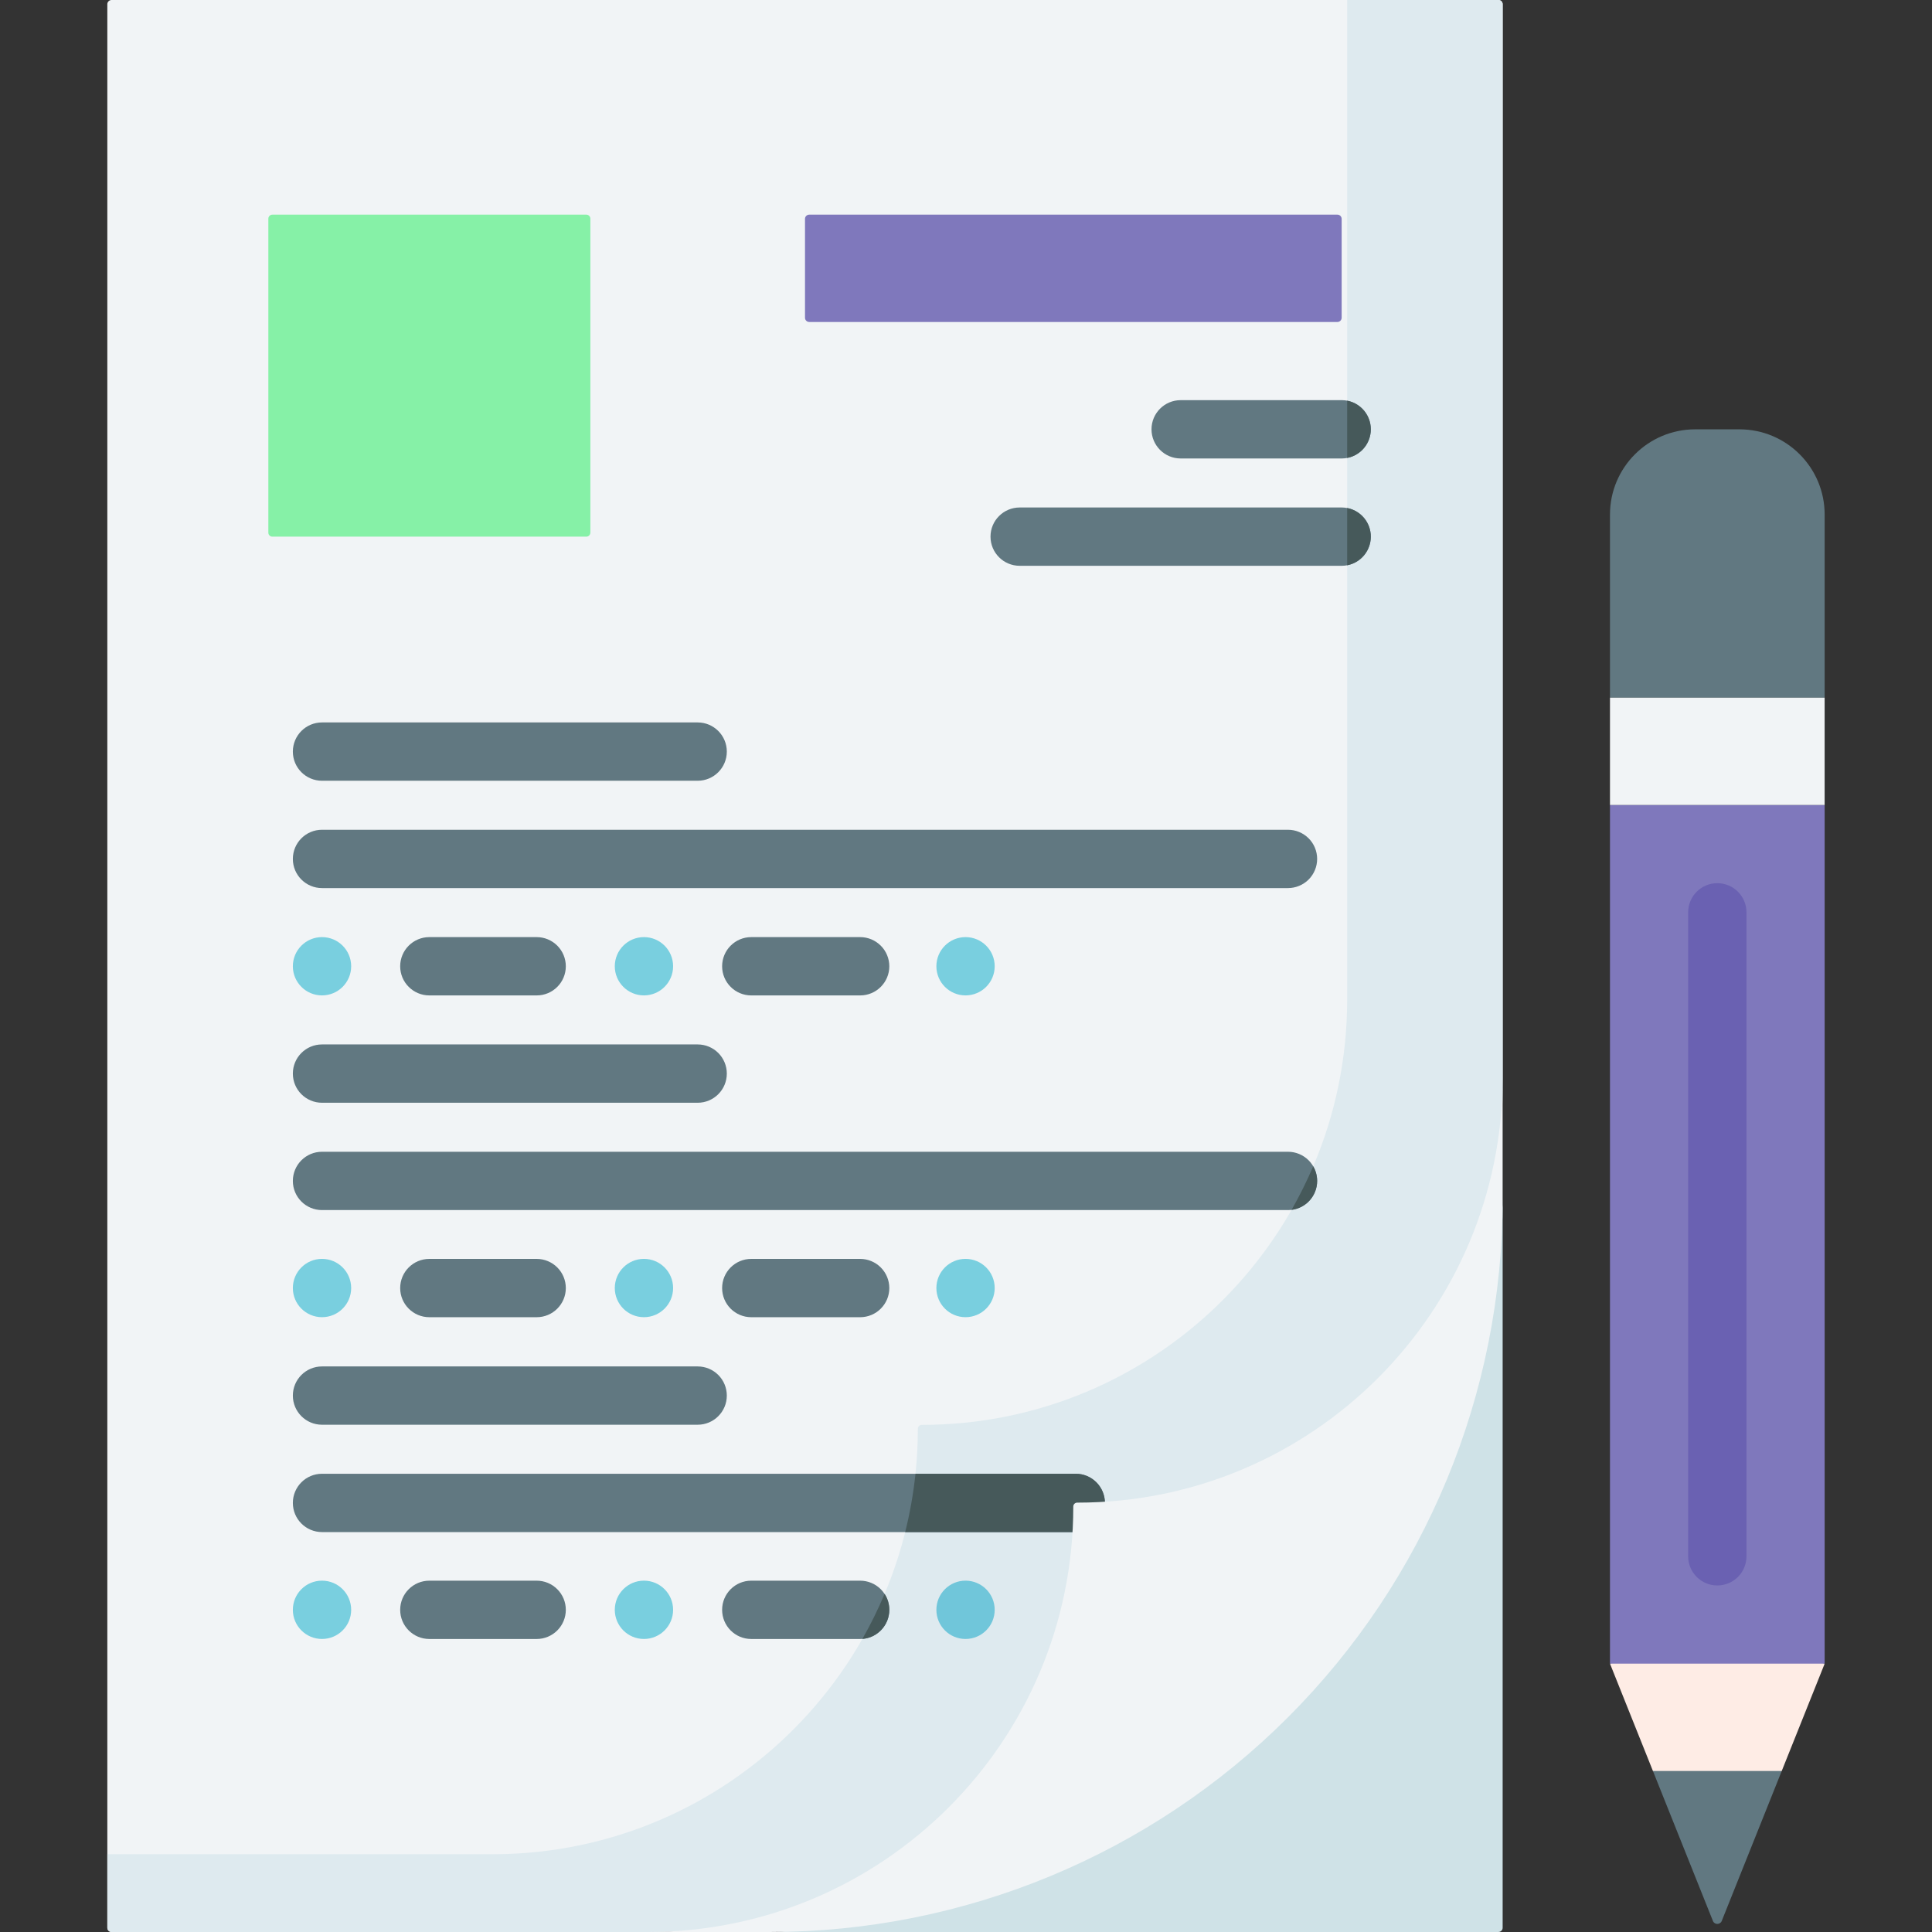 <svg xmlns="http://www.w3.org/2000/svg" width="384pt" height="384pt" viewBox="0 0 384 384" version="1.1" class="iconadda">
<rect x="0" y="0" width="384" height="384" fill="#333333" stroke="none"/>
<g>
<g id="Test_free_icon_zn35YA8-0"><path style=" stroke:none;fill-rule:nonzero;fill:#feece5;fill-opacity:1;" d="M 362.648 330.664 L 341.332 322.75 L 320.016 330.664 C 320.027 330.719 320.043 330.777 320.062 330.828 L 328.531 351.996 L 341.332 359.91 L 354.133 351.996 L 362.602 330.828 C 362.621 330.773 362.641 330.719 362.648 330.664 Z M 362.648 330.664 " />
</g><g id="Test_free_icon_zn35YA8-1"><path style=" stroke:none;fill-rule:nonzero;fill:#f1f4f6;fill-opacity:1;" d="M 213.328 299.441 L 213.328 299.438 C 213.328 299.008 213.676 298.66 214.105 298.66 C 260.758 298.66 298.582 260.883 298.664 214.25 L 298.664 0.836 C 298.664 0.375 298.289 0 297.828 0 L 22.168 0 C 21.707 0 21.332 0.375 21.332 0.836 L 21.332 383.164 C 21.332 383.625 21.707 384 22.168 384 L 129.391 384 C 175.805 383.664 213.328 345.934 213.328 299.445 Z M 213.328 299.441 " />
</g><g id="Test_free_icon_zn35YA8-2"><path style=" stroke:none;fill-rule:nonzero;fill:#deeaef;fill-opacity:1;" d="M 297.832 0 L 267.762 0 L 267.762 198.797 C 267.684 245.43 229.855 283.207 183.203 283.207 C 182.773 283.207 182.426 283.555 182.426 283.984 L 182.426 283.988 C 182.426 330.48 144.902 368.211 98.492 368.543 L 21.336 368.543 L 21.336 383.16 C 21.336 383.621 21.711 383.996 22.172 383.996 L 129.395 383.996 C 231.98 383.996 298.668 311.238 298.668 214.246 L 298.664 0.836 C 298.664 0.613 298.578 0.402 298.422 0.242 C 298.266 0.086 298.051 0 297.832 0 Z M 297.832 0 " />
</g><g id="Test_free_icon_zn35YA8-3"><path style=" stroke:none;fill-rule:nonzero;fill:#cfe2e7;fill-opacity:1;" d="M 153.543 383.996 L 297.828 383.996 C 298.289 383.996 298.664 383.621 298.664 383.16 L 298.664 238.477 C 298.621 277.055 191.98 383.844 153.543 383.992 Z M 153.543 383.996 " />
</g><g id="Test_free_icon_zn35YA8-4"><path style=" stroke:none;fill-rule:nonzero;fill:#7f78bc;fill-opacity:1;" d="M 265.828 63.996 L 160.84 63.996 C 160.375 63.996 160 63.621 160 63.156 L 160 43.504 C 160 43.039 160.375 42.664 160.84 42.664 L 265.824 42.664 C 266.289 42.664 266.664 43.039 266.664 43.504 L 266.664 63.156 C 266.664 63.621 266.289 63.996 265.824 63.996 Z M 265.828 63.996 " />
</g><g id="Test_free_icon_zn35YA8-5"><path style=" stroke:none;fill-rule:nonzero;fill:#86f1a7;fill-opacity:1;" d="M 116.539 106.664 L 54.129 106.664 C 53.691 106.664 53.336 106.309 53.336 105.871 L 53.336 43.461 C 53.336 43.023 53.691 42.664 54.133 42.664 L 116.543 42.664 C 116.98 42.664 117.34 43.02 117.34 43.461 L 117.34 105.871 L 117.332 105.871 C 117.336 106.082 117.25 106.281 117.102 106.434 C 116.953 106.582 116.75 106.664 116.539 106.664 Z M 116.539 106.664 " />
</g><g id="Test_free_icon_zn35YA8-6"><path style=" stroke:none;fill-rule:nonzero;fill:#617881;fill-opacity:1;" d="M 340.453 381.801 C 340.77 382.594 341.891 382.594 342.211 381.801 L 354.133 351.996 L 328.531 351.996 Z M 340.453 381.801 " />
</g><g id="Test_free_icon_zn35YA8-7"><path style=" stroke:none;fill-rule:nonzero;fill:#7f78bc;fill-opacity:1;" d="M 319.996 330.648 L 320.016 330.664 L 362.648 330.664 L 362.664 330.648 L 362.664 160 L 319.996 160 Z M 319.996 330.648 " />
</g><g id="Test_free_icon_zn35YA8-8"><path style=" stroke:none;fill-rule:nonzero;fill:#617881;fill-opacity:1;" d="M 362.664 102.273 C 362.664 92.918 355.078 85.332 345.723 85.332 L 336.938 85.332 C 327.582 85.332 319.996 92.918 319.996 102.273 L 319.996 138.668 L 362.66 138.668 L 362.66 102.273 Z M 362.664 102.273 " />
</g><g id="Test_free_icon_zn35YA8-9"><path style=" stroke:none;fill-rule:nonzero;fill:#f1f4f6;fill-opacity:1;" d="M 319.996 138.668 L 362.66 138.668 L 362.66 160 L 319.996 160 Z M 319.996 138.668 " />
</g><g id="Test_free_icon_zn35YA8-10"><path style=" stroke:none;fill-rule:nonzero;fill:#79cfdf;fill-opacity:1;" d="M 69.797 192.051 C 69.797 195.25 67.203 197.844 64 197.844 C 60.801 197.844 58.207 195.25 58.207 192.051 C 58.207 188.852 60.801 186.258 64 186.258 C 67.203 186.258 69.797 188.852 69.797 192.051 " />
</g><g id="Test_free_icon_zn35YA8-11"><path style=" stroke:none;fill-rule:nonzero;fill:#79cfdf;fill-opacity:1;" d="M 133.785 192.051 C 133.785 195.25 131.188 197.844 127.988 197.844 C 124.789 197.844 122.195 195.25 122.195 192.051 C 122.195 188.852 124.789 186.258 127.988 186.258 C 131.188 186.258 133.785 188.852 133.785 192.051 " />
</g><g id="Test_free_icon_zn35YA8-12"><path style=" stroke:none;fill-rule:nonzero;fill:#79cfdf;fill-opacity:1;" d="M 197.703 192.051 C 197.703 195.25 195.109 197.844 191.906 197.844 C 188.707 197.844 186.113 195.25 186.113 192.051 C 186.113 188.852 188.707 186.258 191.906 186.258 C 195.109 186.258 197.703 188.852 197.703 192.051 " />
</g><g id="Test_free_icon_zn35YA8-13"><path style=" stroke:none;fill-rule:nonzero;fill:#79cfdf;fill-opacity:1;" d="M 69.797 256.008 C 69.797 259.207 67.203 261.801 64 261.801 C 60.801 261.801 58.207 259.207 58.207 256.008 C 58.207 252.809 60.801 250.211 64 250.211 C 67.203 250.211 69.797 252.809 69.797 256.008 " />
</g><g id="Test_free_icon_zn35YA8-14"><path style=" stroke:none;fill-rule:nonzero;fill:#79cfdf;fill-opacity:1;" d="M 133.785 256.008 C 133.785 259.207 131.188 261.801 127.988 261.801 C 124.789 261.801 122.195 259.207 122.195 256.008 C 122.195 252.809 124.789 250.211 127.988 250.211 C 131.188 250.211 133.785 252.809 133.785 256.008 " />
</g><g id="Test_free_icon_zn35YA8-15"><path style=" stroke:none;fill-rule:nonzero;fill:#79cfdf;fill-opacity:1;" d="M 197.703 256.008 C 197.703 259.207 195.109 261.801 191.906 261.801 C 188.707 261.801 186.113 259.207 186.113 256.008 C 186.113 252.809 188.707 250.211 191.906 250.211 C 195.109 250.211 197.703 252.809 197.703 256.008 " />
</g><g id="Test_free_icon_zn35YA8-16"><path style=" stroke:none;fill-rule:nonzero;fill:#79cfdf;fill-opacity:1;" d="M 69.797 319.965 C 69.797 323.164 67.203 325.758 64 325.758 C 60.801 325.758 58.207 323.164 58.207 319.965 C 58.207 316.762 60.801 314.168 64 314.168 C 67.203 314.168 69.797 316.762 69.797 319.965 " />
</g><g id="Test_free_icon_zn35YA8-17"><path style=" stroke:none;fill-rule:nonzero;fill:#79cfdf;fill-opacity:1;" d="M 133.785 319.965 C 133.785 323.164 131.188 325.758 127.988 325.758 C 124.789 325.758 122.195 323.164 122.195 319.965 C 122.195 316.762 124.789 314.168 127.988 314.168 C 131.188 314.168 133.785 316.762 133.785 319.965 " />
</g><g id="Test_free_icon_zn35YA8-18"><path style=" stroke:none;fill-rule:nonzero;fill:#70c6da;fill-opacity:1;" d="M 197.703 319.965 C 197.703 323.164 195.109 325.758 191.906 325.758 C 188.707 325.758 186.113 323.164 186.113 319.965 C 186.113 316.762 188.707 314.168 191.906 314.168 C 195.109 314.168 197.703 316.762 197.703 319.965 " />
</g><g id="Test_free_icon_zn35YA8-19"><path style=" stroke:none;fill-rule:nonzero;fill:#617881;fill-opacity:1;" d="M 138.668 155.18 L 64 155.18 C 60.801 155.18 58.207 152.586 58.207 149.387 C 58.207 146.184 60.801 143.59 64 143.59 L 138.668 143.59 C 141.867 143.59 144.461 146.184 144.461 149.387 C 144.461 152.586 141.867 155.18 138.668 155.18 Z M 261.793 170.719 C 261.793 169.18 261.184 167.707 260.098 166.621 C 259.008 165.535 257.535 164.922 256 164.922 L 64 164.922 C 60.801 164.922 58.207 167.516 58.207 170.719 C 58.207 173.918 60.801 176.512 64 176.512 L 256 176.512 C 257.535 176.512 259.008 175.902 260.098 174.816 C 261.184 173.727 261.793 172.254 261.793 170.719 Z M 144.461 213.387 L 144.461 213.383 C 144.461 211.848 143.852 210.375 142.766 209.285 C 141.68 208.199 140.203 207.59 138.668 207.59 L 64 207.59 C 60.801 207.59 58.207 210.184 58.207 213.383 C 58.207 216.586 60.801 219.18 64 219.18 L 138.668 219.18 C 141.867 219.18 144.461 216.586 144.461 213.383 Z M 261.793 234.719 C 261.793 233.18 261.184 231.707 260.098 230.621 C 259.008 229.531 257.535 228.922 256 228.922 L 64 228.922 C 60.801 228.922 58.207 231.516 58.207 234.719 C 58.207 237.918 60.801 240.512 64 240.512 L 256 240.512 C 257.535 240.512 259.008 239.902 260.098 238.816 C 261.184 237.727 261.793 236.254 261.793 234.719 Z M 144.461 277.383 C 144.461 275.848 143.852 274.371 142.766 273.285 C 141.68 272.199 140.203 271.59 138.668 271.59 L 64 271.59 C 60.801 271.59 58.207 274.184 58.207 277.383 C 58.207 280.582 60.801 283.176 64 283.176 L 138.668 283.176 C 141.867 283.176 144.461 280.582 144.461 277.383 Z M 219.609 298.715 C 219.609 297.18 219 295.707 217.91 294.617 C 216.824 293.531 215.352 292.922 213.816 292.922 L 64 292.922 C 60.801 292.922 58.207 295.516 58.207 298.715 C 58.207 301.918 60.801 304.512 64 304.512 L 213.816 304.512 C 217.016 304.512 219.609 301.918 219.609 298.715 Z M 112.461 192.055 C 112.461 190.516 111.852 189.043 110.766 187.957 C 109.68 186.871 108.203 186.258 106.668 186.258 L 85.336 186.258 C 82.137 186.258 79.539 188.855 79.539 192.055 C 79.539 195.254 82.137 197.848 85.336 197.848 L 106.668 197.848 C 109.867 197.848 112.461 195.254 112.461 192.055 Z M 176.754 192.055 L 176.758 192.055 C 176.758 190.516 176.145 189.043 175.059 187.957 C 173.973 186.871 172.5 186.258 170.961 186.258 L 149.32 186.258 C 146.121 186.258 143.527 188.855 143.527 192.055 C 143.527 195.254 146.121 197.848 149.32 197.848 L 170.961 197.848 C 174.16 197.848 176.758 195.254 176.758 192.055 Z M 112.461 256.012 C 112.461 254.473 111.852 253 110.766 251.914 C 109.68 250.828 108.203 250.215 106.668 250.215 L 85.336 250.215 C 82.137 250.215 79.539 252.809 79.539 256.012 C 79.539 259.211 82.137 261.805 85.336 261.805 L 106.668 261.805 C 109.867 261.805 112.461 259.211 112.461 256.012 Z M 176.754 256.012 L 176.758 256.012 C 176.758 254.473 176.145 253 175.059 251.914 C 173.973 250.828 172.5 250.215 170.961 250.215 L 149.32 250.215 C 146.121 250.215 143.527 252.809 143.527 256.012 C 143.527 259.211 146.121 261.805 149.32 261.805 L 170.961 261.805 C 174.16 261.805 176.758 259.211 176.758 256.012 Z M 112.461 319.969 L 112.461 319.965 C 112.461 318.43 111.852 316.957 110.766 315.871 C 109.68 314.781 108.203 314.172 106.668 314.172 L 85.336 314.172 C 82.137 314.172 79.539 316.766 79.539 319.965 C 79.539 323.168 82.137 325.762 85.336 325.762 L 106.668 325.762 C 108.203 325.762 109.68 325.152 110.766 324.062 C 111.852 322.977 112.461 321.504 112.461 319.965 Z M 176.754 319.969 L 176.758 319.965 C 176.758 318.43 176.145 316.957 175.059 315.871 C 173.973 314.781 172.5 314.172 170.961 314.172 L 149.32 314.172 C 146.121 314.172 143.527 316.766 143.527 319.965 C 143.527 323.168 146.121 325.762 149.32 325.762 L 170.961 325.762 C 172.5 325.762 173.973 325.152 175.059 324.062 C 176.145 322.977 176.758 321.504 176.758 319.965 Z M 272.457 85.332 L 272.461 85.328 C 272.461 83.793 271.852 82.316 270.762 81.23 C 269.676 80.145 268.203 79.535 266.668 79.535 L 234.668 79.535 C 231.465 79.535 228.871 82.129 228.871 85.328 C 228.871 88.527 231.465 91.125 234.668 91.125 L 266.668 91.125 C 269.867 91.125 272.461 88.527 272.461 85.328 Z M 272.457 106.664 L 272.461 106.66 C 272.461 105.125 271.852 103.652 270.762 102.566 C 269.676 101.477 268.203 100.867 266.668 100.867 L 202.668 100.867 C 199.469 100.867 196.871 103.461 196.871 106.66 C 196.871 109.863 199.469 112.457 202.668 112.457 L 266.668 112.457 C 269.867 112.457 272.461 109.863 272.461 106.66 Z M 272.457 106.664 " />
</g><g id="Test_free_icon_zn35YA8-20"><path style=" stroke:none;fill-rule:nonzero;fill:#46595a;fill-opacity:1;" d="M 267.758 91.02 C 270.488 90.492 272.457 88.105 272.457 85.328 C 272.457 82.551 270.488 80.164 267.758 79.637 Z M 176.758 319.965 C 176.758 318.797 176.414 317.711 175.82 316.805 L 175.816 316.805 C 174.527 319.871 173.055 322.855 171.41 325.746 C 174.426 325.512 176.758 322.992 176.758 319.965 Z M 267.758 100.973 L 267.758 112.355 L 267.758 112.352 C 270.488 111.828 272.457 109.441 272.457 106.66 C 272.457 103.883 270.488 101.496 267.758 100.973 Z M 261.793 234.719 C 261.793 233.66 261.508 232.664 261.012 231.809 C 259.746 234.773 258.309 237.664 256.711 240.469 C 259.613 240.109 261.793 237.641 261.793 234.719 Z M 219.609 298.715 C 219.609 297.18 219 295.707 217.91 294.617 C 216.824 293.531 215.352 292.922 213.816 292.922 L 181.957 292.922 C 181.547 296.828 180.863 300.699 179.914 304.512 L 213.816 304.512 C 217.016 304.512 219.609 301.918 219.609 298.715 Z M 219.609 298.715 " />
</g><g id="Test_free_icon_zn35YA8-21"><path style=" stroke:none;fill-rule:nonzero;fill:#6a61b2;fill-opacity:1;" d="M 341.332 315.125 C 338.129 315.125 335.535 312.531 335.535 309.332 L 335.535 181.332 C 335.535 178.133 338.129 175.539 341.332 175.539 C 344.531 175.539 347.125 178.133 347.125 181.332 L 347.125 309.332 C 347.125 310.867 346.516 312.34 345.43 313.43 C 344.344 314.516 342.867 315.125 341.332 315.125 Z M 341.332 315.125 " />
</g><g id="Test_free_icon_zn35YA8-22"><path style=" stroke:none;fill-rule:nonzero;fill:#f1f4f6;fill-opacity:1;" d="M 255.996 341.328 C 228.676 368.648 191.621 384 152.984 384 L 128.77 384 C 175.469 384 213.324 346.141 213.324 299.441 L 213.324 299.438 C 213.324 299.008 213.672 298.66 214.102 298.66 C 260.801 298.66 298.66 260.801 298.66 214.102 L 298.66 238.316 L 298.664 238.316 C 298.664 276.953 283.316 314.008 255.996 341.328 Z M 255.996 341.328 " />
</g></g>
</svg>